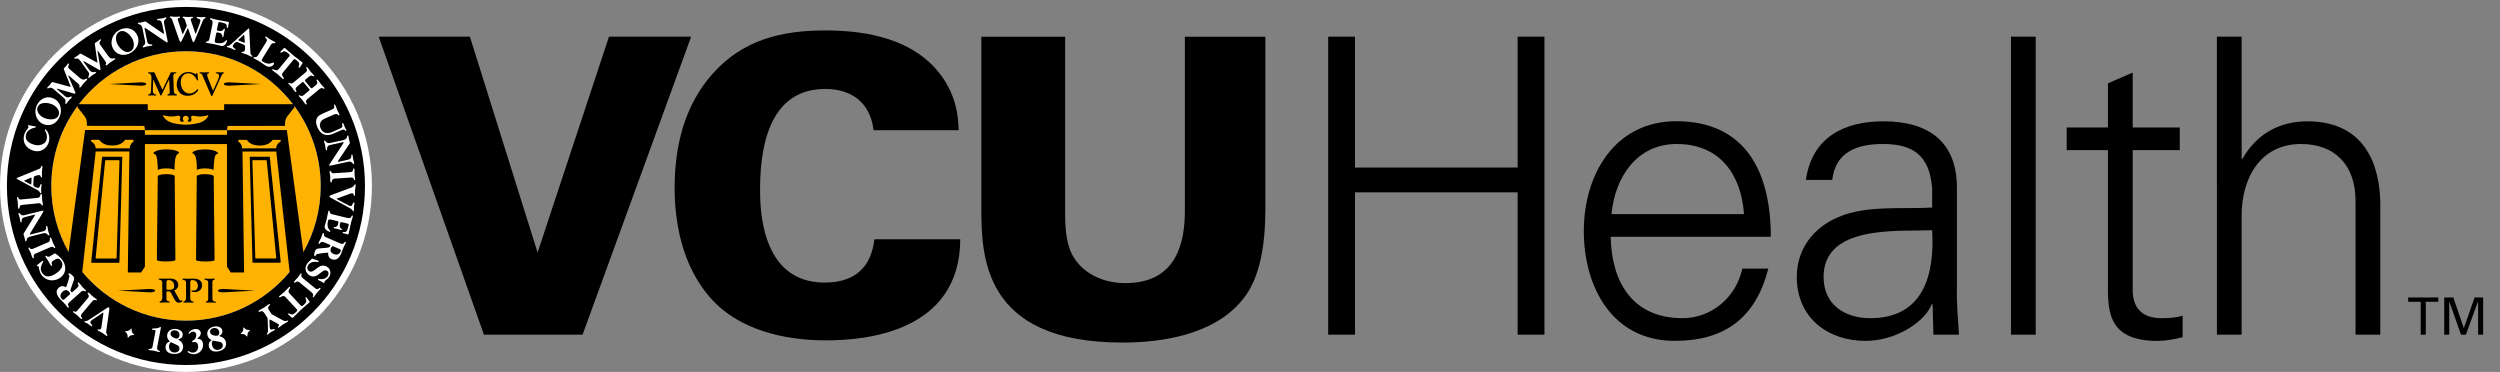 <?xml version="1.0" encoding="UTF-8"?>
<svg id="VCU_Health" xmlns="http://www.w3.org/2000/svg" version="1.1" viewBox="0 0 604 89.86">
  <rect x="0" y="0" width="604" height="89.86" fill="#808080" stroke="none"/>
  <!-- Generator: Adobe Illustrator 29.8.1, SVG Export Plug-In . SVG Version: 2.1.1 Build 2)  -->
  <defs>
    <style>
      .st0 {
        fill: #fff;
      }

      .st1 {
        fill: #ffb300;
        stroke: #000;
        stroke-miterlimit: 10;
        stroke-width: .03px;
      }
    </style>
  </defs>
  <path d="M320.89,80.86V8.86h6.48v31.61h39.29V8.86h6.48v72h-6.48v-34.4h-39.29v34.4h-6.48ZM389.14,57.22c.2,10.67,5.09,19.65,17.35,19.65,7.08,0,12.96-5.09,14.46-11.97h6.28c-3.09,11.97-10.57,17.45-22.64,17.45-14.96,0-21.94-12.86-21.94-26.53s7.48-26.53,22.34-26.53c16.75,0,22.84,12.27,22.84,27.92h-38.69ZM421.36,51.74c-.7-9.67-5.88-16.95-16.26-16.95-9.77,0-14.96,8.18-15.76,16.95h32.02ZM466.81,45.56c-.6-8.18-4.79-10.77-11.87-10.77-6.28,0-11.47,1.89-12.27,8.68h-6.38c1.5-10.27,9.18-14.16,18.75-14.16,11.07,0,17.95,5.09,17.75,16.55v23.73c-.1,3.89.3,7.88.5,11.27h-6.18l-.2-7.38h-.2l-.3.7c-2.19,4.19-8.88,8.18-15.66,8.18-9.28,0-16.65-5.68-16.65-15.46,0-6.78,4.09-11.97,10.07-14.46,6.68-2.89,15.36-1.89,22.64-2.29v-4.59h0ZM451.85,76.87c13.06,0,15.56-10.77,14.96-21.24-8.48.3-26.23-1.3-26.23,11.27,0,6.78,5.19,9.97,11.27,9.97h0ZM491.83,80.86h-5.98V8.86h5.98v72ZM509.28,36.28h-9.97v-5.48h9.97v-10.67l5.98-2.59v13.26h11.37v5.48h-11.37v33.51c-.1,4.59,2.29,7.08,6.88,7.08,1.79,0,3.59-.1,5.19-.6v5.19c-1.9.5-4.09.9-6.08.9-12.67,0-11.97-8.08-11.97-14.86v-31.21h0ZM541.57,38.38h.2c3.49-6.18,9.18-9.07,15.66-9.07,16.35,0,17.65,14.46,17.65,20.24v31.31h-5.98v-32.31c0-8.68-4.99-13.76-13.16-13.76-9.87,0-14.36,8.28-14.36,17.25v28.82h-5.98V8.86h5.98v29.52h-.01ZM584.84,80.86v-7.94h-3.02v-1.06h7.27v1.06h-3.02v7.94h-1.23ZM590.51,71.86h2.21l2.54,7.42,2.61-7.42h2.06v9h-1.22v-8.1l-2.95,8.1h-1.18l-2.84-8.05v8.05h-1.21v-9h-.02Z"/>
  <path d="M91.49,8.86h22.04l16.35,52.16,17.25-52.16h19.85l-26.23,72h-23.83L91.49,8.86h0ZM231.61,31.49c-.1-2.69-.2-9.17-5.98-15.36-5.68-5.98-14.56-8.78-26.23-8.78-10.47,0-19.95,2.2-27.33,10.57-6.78,7.68-9.08,17.55-9.08,27.42,0,7.48,1.4,18.95,9.28,27.32,7.98,8.38,20.35,9.57,27.32,9.57,9.37,0,32.31-1.9,32.41-24.43h-20.74c-.4,2.79-1.49,10.47-12.07,10.47-15.46,0-15.56-18.15-15.56-22.54,0-13.17,3.69-24.24,15.76-24.24,5.68,0,10.77,2.7,11.67,9.97h20.54v.03ZM237.09,8.86v40.99c0,11.77.1,32.91,34.11,32.91,9.07,0,21.94-1.69,28.92-10.27,4.49-5.29,5.59-13.96,5.59-21.94V8.87h-19.45v42.08c0,7.18-1.7,17.45-14.36,17.45-4.89,0-9.58-1.9-12.27-5.88-1.99-2.99-2.29-6.98-2.29-10.87V8.87h-20.25Z"/>
  <g>
    <path class="st1" d="M44.93,77.93c-18.23,0-33-14.77-33-33S26.71,11.93,44.93,11.93s33,14.78,33,33-14.78,33-33,33"/>
    <path class="st0" d="M44.93,0C20.12,0,0,20.12,0,44.93s20.12,44.93,44.93,44.93,44.93-20.11,44.93-44.93S69.74,0,44.93,0ZM44.93,77.48c-17.98,0-32.55-14.57-32.55-32.55S26.95,12.38,44.93,12.38s32.55,14.58,32.55,32.55-14.57,32.55-32.55,32.55Z"/>
    <path d="M35.34,20.3c0,.42-1.29.41-1.29.41l-7.69-.41,7.69-.41s1.29-.01,1.29.41ZM48.33,17.7c.32.08.43.17.57.48l1.98,4.62c.14.33.22.41.3.41.09,0,.13-.05.21-.26l2.16-4.77c.22-.47.54-.43.54-.61,0-.13-.11-.11-.28-.11-.22,0-.45.03-.67.03s-.45-.03-.68-.03c-.1,0-.33-.03-.33.13,0,.28.8-.02.8.73,0,.13-.02.4-.25.94l-1.09,2.41c-.03.06-.06.17-.11.17s-.09-.11-.11-.17l-1.03-2.56c-.2-.48-.3-.86-.3-1.09,0-.33.48-.22.48-.43,0-.13-.04-.13-.3-.13-.13,0-.36.03-.87.03-.27,0-.54-.03-.8-.03-.12,0-.36-.06-.36.13,0,.06.1.1.13.11h0ZM36.59,18.86l-.11,3.19c-.03.83-.68.63-.68.92,0,.05.03.11.15.11s.4-.03.79-.03.53.03.82.03c.22,0,.19-.1.19-.13,0-.33-.87.14-.83-1.22l.08-2.22c0-.06,0-.2.05-.2.03,0,.06.09.09.13l1.54,3.42c.04.09.08.22.2.22s.16-.12.2-.22l1.5-3.14c.12-.26.22-.42.25-.42.05,0,.05.12.06.36l.12,2.41c.05.88-.57.62-.57.89,0,.14.2.12.37.12.18,0,.37-.03.89-.03.23,0,.45.03.69.03.28,0,.38,0,.38-.14,0-.29-.73.06-.77-.98l-.13-3.52c-.03-.91.75-.61.75-.89,0-.06-.02-.1-.23-.1s-.37.03-.52.03c-.12,0-.27-.03-.46-.03-.15,0-.18.1-.2.16l-1.84,3.84s-.08.17-.13.17-.07-.06-.1-.13l-1.75-3.81c-.11-.24-.19-.23-.28-.23-.26,0-.55.03-.74.03-.25,0-.37-.03-.48-.03-.06,0-.1.06-.1.11,0,.35.85-.02.8,1.29h0ZM45.37,23.14c1.69,0,2.53-1.2,2.53-1.51,0-.05-.07-.09-.11-.09-.21,0-.75,1.04-1.98,1.04-1.52,0-2.15-1.57-2.15-2.69s.65-2.18,1.81-2.18c.92,0,1.62.69,2.02,1.46.05.1.11.27.24.27.14,0,.11-.18.1-.26l-.14-1.51s-.05-.05-.1-.05c-.11,0-.12.26-.27.26-.24,0-.85-.48-1.81-.48-2,0-2.82,1.76-2.82,3.09,0,.63.36,2.66,2.68,2.66h0ZM55.37,20.71l7.69-.41-7.69-.41s-1.29-.01-1.29.41,1.29.41,1.29.41ZM36.19,69.81l-7.69.41,7.69.41s1.29,0,1.29-.41-1.29-.41-1.29-.41ZM44.08,72.69c0,.26-.54.44-.87.44-.65,0-.91-.52-1.17-1l-.69-1.3c-.19-.36-.34-.44-.75-.44s-.39.06-.39.34v1.42c0,.88.81.54.81.84,0,.07-.07.12-.25.12-.14,0-.36-.04-.71-.04-.44,0-.85.04-1.26.04-.09,0-.26.03-.26-.14,0-.26.66,0,.66-1.03v-3.61c0-.92-.89-.61-.89-.91,0-.08.08-.12.18-.12.38,0,.44.03.96.03.55,0,1.11-.03,1.66-.03,1.8,0,1.96,1.16,1.96,1.54,0,.53-.24.83-.47,1.03-.24.19-.48.26-.48.34,0,.05.7,1.24,1.29,2.28.07.12.23.12.3.12.08,0,.16-.04.25-.04.08,0,.12.04.12.11h0ZM42.07,69.08c0-.81-.46-1.41-1.29-1.41-.31,0-.56,0-.56.49v1.66c0,.2.3.2.55.2,1.25,0,1.3-.46,1.3-.95h0ZM46.73,67.31c-.58,0-1.17.03-1.28.03-.62,0-1.08-.03-1.13-.03-.19,0-.23.11-.23.16,0,.31.86-.03.86.84v3.61c0,1.03-.66.85-.66,1.08,0,.14.15.12.18.12.05,0,.68-.03,1.01-.03.18,0,.54.03,1.12.03.11,0,.2.02.2-.12,0-.29-.83.02-.83-1v-3.81c0-.37.13-.53.5-.53,1.27,0,1.35,1.2,1.34,1.41,0,.22-.08,1.14-1.07,1.14-.18,0-.32-.05-.39-.05-.1,0-.11.1-.11.16,0,.03.04.24.84.24.98,0,1.74-.62,1.74-1.65,0-1.2-1.02-1.61-2.07-1.59h-.02ZM51.31,72.11v-3.92c0-.78.62-.49.62-.76,0-.1-.04-.12-.29-.12-.47,0-.76.04-1.06.04s-.61-.04-.93-.04c-.07,0-.28-.03-.28.12,0,.28.93.06.93.8v3.94c0,.78-.59.56-.59.85,0,.04.02.1.09.1.21,0,.57-.04.92-.04.64,0,.94.04,1.25.04.19,0,.26-.04.26-.12,0-.26-.92.11-.92-.9h0ZM52.65,70.22c0,.42,1.29.41,1.29.41l7.69-.41-7.69-.41s-1.29,0-1.29.41ZM88.18,44.93c0,23.89-19.37,43.26-43.25,43.26S1.67,68.82,1.67,44.93,21.04,1.67,44.93,1.67s43.25,19.37,43.25,43.26ZM19.06,25.17h16.52c.09,0,.12.05.12.1v1.32h18.45v-1.32c0-.05.03-.1.12-.1h16.52c-5.95-7.78-15.32-12.79-25.87-12.79s-19.92,5.02-25.87,12.79h0ZM43.47,28.91c0-.31.2-.65-.02-.84-.34-.28-.71.04-1.99.08-1.06.02-2.04-.37-2.08-.34-.05.03.34,1.41,2.42,1.93,1.6.4,3.07.39,3.07.39h0s1.47,0,3.06-.39c2.08-.52,2.47-1.9,2.42-1.93s-1.02.36-2.08.34c-1.27-.03-1.65-.36-1.98-.08-.23.19-.03.53-.02.84,0,.29-.23.54-.56.53-.2,0-.33-.12-.39-.2.16-.13.27-.33.27-.55,0-.4-.32-.72-.72-.72s-.71.32-.71.72c0,.22.1.42.26.55-.06.08-.19.2-.39.2-.33,0-.56-.24-.56-.53ZM35.01,31.44v1.12h19.84v-1.12h-19.84ZM16.57,60.91l3.99-29.5,14.46.02-.14-1.01-13.87-.02s-.04-.63-.04-.79c0-.83-.45-1.41-.45-1.41l-1.76-2.25v-.37c-4.01,5.41-6.37,12.1-6.37,19.35,0,5.81,1.52,11.26,4.19,15.98h0ZM31.57,34.94c.2-.42.7-.76.7-.76v-.25s-.03-.15-.18-.15h-1.87c-.54.83-1.56,1.38-3.12,1.38s-2.58-.55-3.12-1.38h-1.82c-.1,0-.14.13-.14.13v.26s.59.35.83.75c.25.39.26.91.26.91h8.25s-.02-.47.19-.9h.02ZM69.98,65.71l-3.24-29.1h-8.15l.38,29.22h-3.22l-.91-1.39v-29.63h-19.83v29.62l-.91,1.39h-3.22l.38-29.22h-8.14l-3.25,29.1c5.97,7.19,14.98,11.77,25.06,11.77s19.08-4.58,25.05-11.77h0ZM58.47,35.84h8.25s.02-.52.27-.91c.25-.4.83-.75.83-.75v-.26s-.03-.13-.14-.13h-1.82c-.54.83-1.57,1.38-3.12,1.38s-2.59-.55-3.12-1.38h-1.87c-.15,0-.18.15-.18.15v.25s.5.34.71.76c.21.42.19.9.19.9h0ZM77.48,44.93c0-7.25-2.37-13.94-6.38-19.35v.38l-1.76,2.25s-.45.59-.45,1.41c0,.16-.04.79-.04.79l-13.86.02-.14,1.01,14.45-.02,3.99,29.5c2.67-4.72,4.19-10.18,4.19-15.99h0ZM42.27,62.92c.11-.07.11-.23.11-.23l-.18-20.22c-.23-.17-.77-.4-2.03-.4s-1.84.26-2.05.42l-.22,20.2s-.02.16.1.23c.12.08.58.25,2.13.25s2.01-.19,2.13-.26h.01ZM38.13,41.05c.33-.18.92-.37,2.04-.37s1.69.18,2.01.35v-.23s-.06-2.19.39-3.15c.25-.53.65-.61.65-.61l.02-.25s-.61-.7-3.09-.7-3.07.82-3.07.82l-.02.2s.49.06.7.55c.29.66.37,3.21.37,3.21,0,0,0,.18,0,.18ZM49.57,42.07c-1.26,0-1.8.24-2.03.4l-.18,20.22s0,.16.11.23c.12.07.59.26,2.14.26s2.02-.18,2.13-.25c.12-.08.1-.23.1-.23l-.21-20.2c-.21-.17-.75-.42-2.06-.42h0ZM47.16,37.66c.45.96.39,3.15.39,3.15v.23c.33-.18.93-.35,2.02-.35s1.71.19,2.04.37v-.18s.08-2.55.37-3.21c.21-.49.7-.55.7-.55l-.02-.2s-.59-.82-3.07-.82-3.09.7-3.09.7l.02.25s.4.09.65.61h-.01ZM65.19,37.99l2.63,25.3s0,.19-.19.19h-6.47c-.18,0-.16-.19-.16-.19l-.67-25.3s.02-.13.13-.13h4.59c.13,0,.14.13.14.13ZM66.74,62.25l-2.3-23.44s-.03-.11-.12-.11h-3.2c-.1,0-.14.12-.14.12l.7,23.45s0,.18.14.18h4.74c.2,0,.17-.2.17-.2h0ZM28.7,63.49h-6.47c-.2,0-.19-.19-.19-.19l2.63-25.3s0-.13.14-.13h4.59c.12,0,.14.13.14.13l-.68,25.3s.02.19-.16.19ZM28.17,62.28l.7-23.45s-.03-.12-.14-.12h-3.2c-.09,0-.12.11-.12.11l-2.3,23.44s-.02.2.17.2h4.74c.16,0,.14-.18.14-.18h.01Z"/>
    <path class="st0" d="M51.28,6.02c.08-.42.18-1.06-.17-1.18-.25-.09-.42-.2-.39-.34.03-.13.17-.11.34-.07.64.22,1.3.33,1.95.47.65.14,1.32.2,1.98.34.19.04.37.08.33.25-.04.19-.11.37-.15.55-.04.19-.05.38-.08.57-.02.09-.06.16-.19.13-.13-.03-.13-.18-.12-.26.05-.54-.15-.82-1.14-1.03l-.55-.11c-.24-.05-.32.02-.38.35l-.31,1.49c-.03.13.11.21.45.28.49.1.9.03,1.11-.3.14-.22.18-.24.27-.22.12.03.1.15.08.27-.05.25-.14.5-.19.76s-.07.52-.12.77c-.03.12-.05.24-.21.2-.13-.03-.07-.28-.14-.47-.14-.39-.37-.5-.87-.6-.41-.08-.51,0-.55.22l-.3,1.45c-.13.63-.04.74.41.84.89.18,1.44.02,1.79-.21.34-.22.49-.49.62-.46.1.02.12.1.1.19-.04.17-.17.49-.27.64-.18.32-.65.65-1.05.57-.57-.12-1.12-.3-1.7-.42-.56-.12-1.15-.17-1.72-.29-.26-.05-.39-.08-.36-.22s.21-.16.38-.2c.31-.08.4-.27.5-.76l.66-3.2h0ZM58.73,8.57s.16-.18.21-.16c.06.03.07.1.08.22l.11,1.32c0,.16,0,.32,0,.37-.02.03-.12,0-.38-.09l-.87-.35c-.2-.08-.33-.16-.3-.23,0-.02.08-.1.18-.19l.97-.89ZM55.62,10.85c-.11.1-.22.17-.39.21-.14.04-.37,0-.42.13-.05.13.04.17.16.21.27.11.57.16.85.26.27.11.52.28.8.39.13.05.22.09.27-.04s-.22-.31-.42-.47c-.15-.12-.29-.35-.24-.47.14-.35.69-1.07,1.1-.91l1.24.49c.39.16.53.25.6.4.07.17.04.96-.04,1.16-.09.21-.29.34-.51.3-.12-.04-.24,0-.28.1-.02.05,0,.12.12.17.39.16.8.25,1.15.39.36.14.71.36,1.1.51.13.05.21.08.26-.04.05-.13-.06-.2-.25-.35-.27-.21-.23-.64-.25-1.01l-.26-5.19c0-.12-.03-.21-.06-.22-.07-.03-.14.03-.33.19l-4.17,3.78h-.03ZM62.37,13.3c-.15.25-.35.5-.7.51-.23,0-.35-.05-.43.06-.07.12.07.2.24.31.27.17.58.28.86.45.49.3,1.47.99,1.96,1.3.57.35,1.45.25,1.83-.36.1-.16.12-.34,0-.4-.18-.12-.41.08-.82.17-.4.09-.98.06-1.75-.42-.38-.23-.42-.35-.08-.91l1.98-3.2c.15-.24.41-.47.76-.38.09.02.24.06.31-.06.07-.12-.04-.19-.14-.25-.28-.17-.67-.33-1.03-.55s-.68-.5-1.04-.72c-.08-.05-.17-.03-.22.05-.06.1-.04.2.06.26.31.19.47.5.18.96l-1.98,3.2v-.02ZM67.3,16.71c-.43.53-.88.15-1.19.07-.1-.03-.2-.14-.32,0-.09.11,0,.17.07.24.4.33.85.61,1.26.95.41.34.77.73,1.17,1.05.08.07.16.13.25.02.12-.15,0-.22-.05-.31-.14-.28-.6-.65-.16-1.18l2.56-3.11c.18-.22.36-.2.73.1.64.53.89.82.51,1.62-.03.05,0,.1.07.16.05.04.14.07.18.03s.08-.11.11-.16l.5-.74c.17-.24.16-.28,0-.42-.67-.55-1.41-1.07-2.09-1.63-.69-.56-1.32-1.17-2-1.74-.15-.12-.21-.12-.33,0l-.62.63c-.07.07-.16.15-.21.21-.04.04-.04.11.05.18.07.06.13.08.17.04.71-.53,1.05-.34,1.69.19.32.26.44.45.24.69l-2.57,3.11h-.02ZM73.79,19.65c-.14-.17-.13-.31,0-.42l.92-.76c.22-.18.54-.32.84-.12.07.05.2.13.31.05.11-.09.02-.19-.06-.28-.22-.26-.5-.49-.72-.76-.22-.26-.39-.58-.61-.84-.16-.19-.32-.39-.43-.3-.11.09-.11.18-.04.27.21.3.28.62-.13.97l-3,2.5c-.22.18-.54.32-.84.12-.08-.05-.2-.14-.31-.05s-.02.19.06.28c.22.27.5.49.72.76.22.27.39.58.61.85.16.19.32.39.43.3.11-.09.11-.18.04-.27-.21-.3-.28-.62.13-.97l1.29-1.08c.09-.08.23-.16.32-.05l1.36,1.63c.16.19.19.25-.03.43l-1.28,1.07c-.22.18-.54.31-.84.12-.07-.05-.2-.14-.31-.05s-.02.19.06.28c.22.27.5.49.72.76.22.27.39.58.61.85.16.19.32.38.43.29.11-.09.11-.18.04-.27-.21-.3-.28-.62.13-.97l3-2.5c.26-.22.6-.28.84-.12.08.05.2.14.31.05s.02-.19-.05-.28c-.22-.26-.49-.49-.72-.75-.22-.27-.39-.58-.61-.84-.16-.2-.32-.39-.43-.3-.11.09-.11.18-.04.28.21.29.28.62-.13.97l-.92.76c-.15.13-.28.09-.47-.14l-1.2-1.44v-.03ZM77.8,27.52c-1.51.66-1.75,1.78-1.11,3.23.79,1.8,2.09,2.31,3.85,1.54l1.69-.74c.69-.3.86-.3,1.06-.11.12.11.19.25.32.19.09-.04.11-.08.04-.24-.11-.24-.24-.46-.35-.7s-.18-.49-.28-.73c-.09-.2-.16-.28-.26-.24-.12.05-.13.2-.08.34.17.44,0,.76-.4.94l-2.03.89c-.88.39-2.17.54-2.79-.88-.43-.98-.04-1.89.89-2.3l2.47-1.09c.29-.12.59-.11.83.09.12.1.2.2.3.16.08-.04.11-.1.03-.29-.14-.32-.34-.61-.48-.93s-.22-.66-.36-.98c-.17-.39-.24-.44-.35-.4-.1.04-.14.14-.09.24.14.33.1.68-.4.9l-2.5,1.1h0ZM79.84,39.33c-.17.26-.33.53-.31.62.03.1.13.11.51.03l4.08-.9c.47-.1.74-.03,1.07.36.1.11.16.2.3.17.13-.03.11-.12.1-.21-.06-.3-.2-.58-.26-.88-.06-.3-.06-.61-.12-.9-.04-.15-.07-.31-.2-.28-.14.03-.15.27-.15.5,0,.55-.51.7-1.07.82l-1.92.42c-.12.03-.24.04-.26-.03,0-.05.08-.19.17-.33l2.68-4.02c.07-.1.08-.16.04-.35-.06-.25-.15-.5-.2-.76-.06-.26-.08-.52-.13-.77,0-.06-.03-.11-.16-.08-.14.03-.14.15-.21.46-.08.35-.52.57-.85.65l-3.19.69c-.46.1-.74.02-1.07-.37-.1-.11-.16-.2-.3-.17s-.12.12-.1.21c.07.29.19.58.26.88.06.3.06.6.13.9.03.15.08.35.25.32.16-.04.08-.31.1-.54.04-.43.32-.65.74-.74l3.03-.66c.2-.05.23-.03.24.02,0,.04-.11.26-.25.47l-2.92,4.45-.03.02ZM84.71,42.9c.29-.02.61-.03.74.31.03.08.09.32.23.31.14,0,.13-.14.12-.26-.02-.35-.12-.69-.14-1.03-.02-.35.02-.7,0-1.05-.02-.25-.03-.5-.17-.49-.14,0-.19.08-.19.2,0,.37-.14.67-.68.7l-3.89.26c-.29.02-.62-.02-.75-.35-.03-.08-.08-.23-.22-.22-.14,0-.13.14-.12.3.02.34.11.69.14,1.03s-.02.69,0,.96c0,.25.03.5.17.5s.19-.09.2-.2c0-.19.14-.68.67-.71,0,0,3.89-.26,3.89-.26ZM81.56,48.21c-.15-.08-.22-.13-.21-.18,0-.05.08-.07.38-.18l2.78-1.02c.16-.06.35-.14.51-.13.2.02.37.05.41.32.03.14.05.28.19.29s.15-.15.16-.21c.03-.39-.02-.78,0-1.17.03-.39.12-.77.15-1.16,0-.12,0-.21-.13-.22-.14,0-.15.09-.22.2-.1.14-.2.39-.62.54l-4.95,1.84c-.29.11-.39.16-.4.3,0,.1,0,.2.45.44l4.11,2.22c.5.27.73.39.91.6.15.19.14.37.28.38.14.01.15-.11.15-.19.02-.29-.03-.59,0-.89.02-.3.11-.59.13-.88,0-.08,0-.19-.13-.2-.09,0-.14.05-.22.18-.14.22-.18.47-.31.6-.07.07-.17.1-.33.09-.13,0-.3-.09-.53-.21l-2.55-1.34v-.02ZM21.29,17.31c.28.39.33.66.1,1.12-.06.13-.12.23-.04.34.08.11.16.06.23,0,.25-.18.45-.41.7-.59.25-.18.53-.3.78-.47.07-.05.19-.14.11-.25s-.19-.1-.34-.07c-.62.16-.98-.13-1.3-.57l-1.33-1.86c-.1-.13-.1-.17-.06-.2.05-.04.17.03.28.1l3.52,2.01c.09.04.17.09.26.03.09-.06.09-.21.06-.34l-.66-3.89c-.04-.25-.07-.38-.02-.41.03-.02.12.1.18.17l1.61,2.26c.28.39.36.53.23.73-.1.15-.13.23-.05.34.08.11.22.01.36-.09.26-.23.54-.43.8-.66.3-.17.59-.37.89-.55.14-.1.28-.2.2-.31s-.17-.11-.36-.05c-.7.18-1.01-.18-1.43-.76l-1.79-2.5c-.3-.42-.24-.57-.04-.83.16-.23.26-.35.18-.47-.05-.08-.1-.1-.14-.07-.21.15-.4.33-.61.49-.21.15-.44.27-.65.42-.06.04-.07.07-.05.28l.57,4.06c.03.19.06.37.02.4-.02.02-.16-.07-.51-.26l-3.42-1.88c-.12-.06-.18-.05-.33.05-.21.15-.4.33-.62.49-.21.15-.44.27-.65.42-.06.04-.08.08-.01.18.08.11.19.06.51.01.35-.06.71.26.91.53l1.9,2.66h.01ZM31.4,12.46c-1.28.54-2.68-.93-3.14-2.02-.48-1.14-.25-2.43.7-2.83,1.28-.54,2.67.93,3.14,2.02.48,1.14.25,2.43-.7,2.83M29.12,7.12c-1.66.7-2.66,2.64-1.94,4.35.69,1.62,2.36,2.2,4,1.5,1.66-.7,2.79-2.54,2.03-4.34-.72-1.7-2.45-2.21-4.09-1.52M39.82,9.94c.25.17.52.34.61.32.1-.02.11-.13.04-.5l-.83-4.1c-.1-.47-.02-.74.38-1.07.11-.09.21-.16.18-.29-.03-.14-.12-.12-.21-.1-.3.06-.58.19-.88.25-.3.06-.61.05-.9.11-.16.03-.32.06-.29.2.03.13.27.15.5.15.55.01.69.52.8,1.08l.4,1.93c.02.12.04.24-.03.25-.05,0-.19-.07-.34-.17l-3.98-2.74c-.1-.07-.16-.08-.35-.04-.25.06-.5.14-.76.19-.25.05-.52.07-.77.12-.06,0-.11.02-.08.16.03.13.15.14.46.22.34.09.57.53.63.85l.66,3.21c.09.47,0,.74-.39,1.07-.11.1-.21.16-.18.3s.12.12.21.1c.3-.06.58-.19.88-.25.3-.06.61-.05.91-.11.15-.03.35-.07.32-.24-.03-.16-.31-.09-.53-.11-.44-.04-.64-.33-.73-.75l-.61-3.03c-.04-.2-.02-.23.02-.24.04,0,.25.12.47.26l4.41,2.99-.02-.02ZM43.35,9.72c.12.36.17.41.28.41.1,0,.16-.05.36-.46l1.25-2.59c.09-.18.12-.27.16-.27.03,0,.07.09.12.24l.94,2.77c.11.32.18.36.29.37.09,0,.16-.05.35-.51l1.7-4.18c.24-.59.27-.73.52-.95.18-.16.36-.16.36-.3s-.12-.14-.2-.14c-.3,0-.59.06-.89.05-.3,0-.59-.08-.89-.08-.09,0-.19,0-.19.14,0,.08.08.15.24.25.19.13.67.09.66.47,0,.19-.05.41-.14.66l-.84,2.24c-.06.16-.12.31-.18.31-.04,0-.05-.05-.09-.17l-.9-2.63c-.06-.16-.18-.45-.18-.59,0-.11.03-.28.27-.35.13-.04.27-.07.27-.2,0-.14-.08-.14-.23-.15-.34,0-.68.06-1.02.05-.34,0-.68-.08-1.01-.09-.11,0-.22,0-.23.14,0,.14.1.15.19.21.12.08.28.16.38.46l.45,1.4-.9,1.9c-.04.08-.09.18-.11.18s-.05-.08-.07-.16l-.94-2.85c-.1-.3-.18-.47-.18-.55,0-.16.04-.32.29-.39.13-.04.27-.07.27-.21s-.08-.14-.22-.14c-.34,0-.68.05-1.02.05s-.68-.08-1.01-.09c-.11,0-.22,0-.23.14,0,.14.1.15.2.21.12.08.27.16.37.46l1.73,4.94h.02ZM6.89,30.23s-.1,0-.13.08c-.07.23.21.24.14.45-.07.23-.73.78-1.01,1.69-.45,1.42-.09,3.23,2.21,3.96,1.77.55,3.23-.61,3.67-2,.54-1.74-.53-3.06-.78-3.14-.07-.03-.12-.01-.14.05-.04.13.09.31.15.44.3.57.46,1.33.24,2.03-.35,1.12-1.8,1.56-3.08,1.15-1.81-.57-2.16-1.52-1.83-2.57.23-.72.93-1.27,2.01-1.51.07-.02.3-.04.33-.14.03-.09-.07-.16-.16-.19-.1-.03-.29-.04-.45-.07l-1.16-.23h0ZM14.1,27.99c-.66,1.22-2.67.93-3.71.37-1.09-.59-1.71-1.75-1.22-2.64.67-1.22,2.67-.94,3.71-.37,1.09.59,1.71,1.75,1.22,2.65M8.99,25.24c-.86,1.58-.44,3.72,1.19,4.61,1.55.84,3.22.25,4.06-1.31.86-1.58.6-3.72-1.11-4.65-1.62-.88-3.29-.2-4.14,1.36M15.43,23.67c.36.31.47.56.37,1.06-.03.14-.07.25.04.34s.17.02.22-.05c.2-.23.35-.51.55-.74.2-.23.45-.41.65-.64.05-.06.15-.18.05-.27-.11-.09-.21-.06-.34.01-.56.31-.99.11-1.4-.25l-1.73-1.5c-.13-.11-.14-.14-.11-.18.04-.04.17-.01.3.03l3.89,1.13c.09.02.2.05.26-.03.07-.08.03-.22-.02-.35l-1.55-3.63c-.1-.23-.15-.35-.12-.4.02-.02.15.07.21.12l2.1,1.82c.36.31.47.43.4.65-.05.17-.07.26.03.35.11.09.22-.04.33-.17.2-.29.42-.55.63-.83.25-.24.48-.5.73-.74.11-.13.23-.26.12-.36-.11-.09-.19-.06-.36.04-.64.34-1.02.07-1.57-.4l-2.33-2.01c-.39-.34-.36-.5-.24-.8.1-.26.17-.41.06-.5-.07-.06-.12-.07-.15-.04-.17.2-.32.42-.48.62-.17.19-.37.37-.54.57-.05.05-.05.09.02.28l1.5,3.81c.07.18.15.34.11.38-.02.02-.17-.03-.55-.13l-3.77-1.02c-.13-.04-.19,0-.3.13-.17.2-.31.42-.48.61-.17.2-.37.37-.54.57-.05.06-.05.1.03.18.11.09.2.02.49-.11.33-.14.76.1,1.01.31l2.47,2.14h.01ZM15.58,72.28c-.23.21-.39.25-.69-.1-.5-.56-.29-1.24.17-1.66.65-.58,1.13-.58,1.65,0,.37.41.22.54.15.62l-1.28,1.14h0ZM19.59,70.48c.21-.19.53-.33.83-.15.08.05.21.13.31.03.1-.09.02-.19-.06-.28-.23-.26-.52-.47-.75-.73s-.41-.57-.64-.82c-.26-.3-.35-.36-.44-.29-.1.09-.1.18-.03.27.22.29.3.61-.23,1.09l-1.1.98c-.08.08-.16.06-.31-.11-.21-.24-.14-.49-.04-.78l.71-1.99c.13-.38.06-.72-.11-.91-.19-.21-.91-.94-1.19-.69-.07.06-.09.13-.02.2.05.06.13.11.2.19.05.06.06.14.05.27-.07.64-.72,2.52-.81,2.61-.07.06-.27-.1-.46-.16-.4-.13-.82-.14-1.26.25-1.07.95-.42,2,.35,2.86.26.29.74.72,1.05,1.07.41.46.52.68.65.83.14.16.2.15.27.09.1-.09.09-.18.04-.27-.21-.31-.29-.63.1-.97l2.91-2.6h-.02ZM13.29,62.72c.7-.43,1.14-.25,1.54.41.77,1.27-.45,2.42-1.53,3.08-1.18.72-2.38.91-3.14-.32-.34-.56-.54-1.16.19-2.5.03-.06.16-.25.11-.34-.04-.07-.13-.07-.25,0-.06.04-.21.17-.32.26l-.97.76s-.06.08-.03.13c.14.22.33,0,.44.2.06.1.07.99.61,1.88.9,1.47,2.85,1.91,4.43.94,1.5-.92,1.8-2.62.87-4.14-.58-.95-1.89-1.93-2.01-1.86l-1.08.66c-.25.15-.57.26-.84.02-.07-.06-.18-.16-.3-.09-.08.04-.09.12.01.29.18.29.41.56.59.86.18.3.32.62.5.92.19.31.28.42.38.36.12-.07.13-.16.09-.25-.16-.33-.21-.69.25-.98l.44-.27.02-.02ZM8.07,60.05c-.26.12-.58.23-.81-.04-.06-.07-.19-.26-.32-.21-.13.06-.08.18-.03.29.13.32.34.61.47.93.13.32.21.66.35.98.1.23.2.46.33.41.13-.05.16-.14.12-.25-.12-.34-.09-.68.4-.89l3.59-1.54c.26-.11.59-.19.82.08.06.06.16.19.28.13.13-.05.08-.17.01-.32-.14-.32-.34-.62-.48-.93-.13-.32-.21-.67-.32-.91-.1-.23-.2-.46-.32-.4-.13.05-.16.14-.12.25.06.18.1.69-.4.9l-3.59,1.54.02-.02ZM10.2,51.61c.16-.26.31-.54.29-.63-.03-.1-.14-.11-.51-.02l-4.05,1.02c-.47.12-.74.05-1.09-.33-.1-.11-.16-.2-.3-.17-.14.04-.11.13-.09.21.08.29.22.57.29.87.08.29.08.61.16.9.04.15.08.31.21.28.14-.04.14-.27.13-.51-.01-.55.49-.71,1.05-.85l1.91-.48c.12-.03.24-.05.25.02.01.05-.07.2-.16.34l-2.55,4.1c-.06.1-.07.16-.03.35.07.26.16.5.23.75.06.26.09.51.16.77.02.06.03.11.16.07.14-.03.13-.16.19-.47.07-.35.51-.59.83-.67l3.17-.8c.46-.11.74-.04,1.09.34.1.11.17.2.3.17.13-.03.11-.12.09-.21-.08-.3-.22-.57-.29-.87-.07-.3-.08-.61-.16-.9-.04-.15-.09-.35-.25-.31s-.08.32-.09.54c-.03.43-.3.66-.71.76l-3,.76c-.2.05-.24.03-.25,0-.01-.04.1-.26.24-.48l2.78-4.54h0ZM5.23,48.19c-.29.03-.61.04-.75-.28-.04-.09-.1-.31-.24-.3-.14.02-.13.14-.11.26.04.34.14.69.17,1.03.04.34,0,.7.03,1.04.02.25.05.5.19.49s.19-.09.19-.2c-.01-.37.11-.68.65-.73l3.89-.38c.28-.03.62,0,.76.33.04.08.09.22.23.21.14-.01.13-.14.11-.31-.03-.35-.14-.69-.17-1.03-.04-.34,0-.7-.03-.97-.02-.25-.05-.5-.19-.49s-.19.09-.19.2c0,.19-.11.68-.65.74l-3.88.38h-.01ZM6.06,43.86s-.22-.1-.22-.15c0-.06.06-.09.18-.15l1.21-.54c.14-.06.3-.12.35-.11.04,0,.05.11.04.38l-.04.93c0,.22-.04.36-.12.36-.03,0-.12-.04-.24-.11l-1.16-.62h0ZM9.24,46.04c.13.08.23.15.32.3.08.13.12.34.26.35.14,0,.15-.1.15-.22.01-.29-.04-.59-.03-.89.01-.29.09-.59.11-.88,0-.14,0-.24-.13-.24-.14,0-.22.31-.3.55-.06.18-.23.39-.36.39-.37-.02-1.24-.3-1.22-.74l.06-1.33c.02-.43.06-.59.18-.7.14-.12.89-.35,1.11-.34.23,0,.42.16.45.38,0,.13.08.23.18.23.05,0,.11-.04.12-.17.02-.41-.03-.83-.01-1.21.01-.38.1-.79.12-1.21,0-.14.01-.23-.13-.24-.14,0-.17.12-.25.35-.11.33-.53.43-.87.57l-4.81,1.96c-.11.05-.18.09-.19.13,0,.08.07.12.29.25l4.95,2.69v.02ZM24.7,75.65c.14-.1.22-.13.26-.11s.02.11-.02.43l-.42,2.92c-.03.17-.04.38-.12.51-.11.16-.22.3-.47.21-.13-.05-.27-.09-.35.03-.07.11.06.2.11.23.33.21.7.35,1.03.56.33.21.62.47.95.68.1.07.18.11.25,0,.07-.12,0-.17-.07-.29-.08-.16-.25-.36-.18-.8l.73-5.23c.04-.31.04-.42-.07-.5-.08-.05-.18-.09-.6.19l-3.9,2.56c-.48.32-.68.46-.95.52-.24.05-.39-.05-.46.07-.07.12.03.18.1.22.25.15.53.25.78.41s.46.37.71.53c.08.05.16.11.24,0,.05-.08.02-.16-.05-.28-.13-.23-.33-.38-.38-.56-.03-.1,0-.2.08-.34.07-.11.22-.22.43-.36l2.39-1.61h-.02ZM18.76,74.96c-.18.22-.41.46-.73.32-.09-.03-.29-.15-.38-.05-.09.11,0,.19.1.27.26.22.57.39.84.61.27.23.49.5.75.72.19.16.38.32.47.22.09-.11.07-.2,0-.28-.26-.26-.39-.56-.04-.98l2.52-2.98c.18-.22.44-.43.77-.29.08.04.22.1.31,0,.09-.11,0-.19-.14-.3-.26-.22-.57-.39-.84-.62-.26-.23-.49-.5-.69-.67-.19-.17-.38-.32-.47-.22-.09.11-.08.2,0,.28.13.14.4.56.05.98l-2.52,2.98h0ZM32.45,80.89c-.16-.15-.28-.27-.37-.38-.08-.1-.15-.19-.18-.28-.04-.08-.06-.19-.08-.32-.02-.13-.03-.31-.04-.53l-.06-.02c-.15.16-.28.28-.38.36s-.19.15-.28.18c-.08.04-.19.07-.32.08-.13.02-.31.03-.52.04l-.02.06c.16.15.28.27.36.37.09.11.15.2.18.28.04.08.06.19.08.32.02.13.04.31.04.53l.06.02c.15-.16.28-.28.38-.37.11-.09.2-.15.28-.18.08-.04.19-.07.32-.08.14-.02.31-.03.52-.04l.03-.06v.02ZM36.83,83.85c-.05.26-.32.45-.56.44-.22,0-.4,0-.42.13-.02.09.04.14.27.19.37.07.75.07,1.11.14.37.07.72.21,1.09.28.21.04.3.02.32-.08.03-.13-.2-.19-.33-.27-.27-.16-.42-.32-.35-.74l.91-4.74c.03-.13,0-.18-.11-.2-.07,0-.16.06-.22.09-.44.25-.96.24-1.44.27-.11,0-.33,0-.36.16-.03.14.06.18.17.19.09.02.18-.03.42.02.17.03.27.14.24.3l-.73,3.81h0ZM41.2,80.56c.04-.6.58-.79,1.02-.76.69.05,1.19.49,1.14,1.2-.03.42-.27.83-.74.8-.22-.02-1.49-.38-1.43-1.25M42.84,83.4c.39.19.54.45.5.93-.05.67-.79.88-1.23.84-.9-.06-1.34-.71-1.28-1.58.04-.56.36-.91.48-.9.06,0,.14.04.2.07l1.32.64h.01ZM44.15,80.89c.07-.93-.95-1.37-1.72-1.42-.98-.07-1.97.44-2.05,1.52-.04.57.15,1.02.55,1.37.06.06.14.11.14.13s-.1.03-.17.06c-.52.18-.85.59-.9,1.19-.08,1.15.83,1.7,1.84,1.77,1.16.08,2.3-.28,2.4-1.63.05-.77-.39-1.39-1.03-1.76-.06-.03-.16-.08-.16-.11,0-.04.13-.06.21-.09.52-.17.85-.4.89-1.03M46.61,80.12c.5-.03.78.33.81.8.03.54-.26,1.02-.7,1.3-.1.07-.31.15-.3.3,0,.11.05.17.16.16.11,0,.26-.06.37-.06.6-.04.89.46.92,1.01.05.78-.36,1.49-1.2,1.55-.78.05-.96-.39-1.19-.38-.09,0-.14.09-.14.17.02.27.87.66,1.59.61,1.27-.08,2.2-1.12,2.12-2.4-.05-.83-.5-1.31-1.31-1.32-.06,0-.08-.02-.08-.04,0-.03.02-.07.05-.09.41-.31.84-.74.8-1.28-.04-.68-.72-1.01-1.34-.97-.84.05-1.63.77-1.61,1.06,0,.07.1.1.15.1.2-.02.32-.48.89-.52M53.09,82.59c.42.08.63.29.73.77.12.65-.53,1.05-.96,1.14-.89.17-1.48-.33-1.65-1.2-.11-.55.11-.98.23-1,.06,0,.14,0,.21.02l1.44.27h0ZM50.76,80.28c-.11-.59.35-.92.78-1,.67-.14,1.28.16,1.42.86.08.41-.04.88-.5.97-.21.04-1.53.03-1.7-.82M53.7,79.82c-.18-.92-1.28-1.07-2.03-.92-.96.19-1.78.94-1.57,2.01.11.56.42.95.89,1.18.08.04.16.07.17.09,0,.02-.09.05-.15.1-.45.31-.67.79-.55,1.38.22,1.14,1.26,1.42,2.24,1.23,1.14-.22,2.14-.88,1.88-2.21-.15-.76-.74-1.24-1.46-1.43-.06,0-.18-.04-.18-.06,0-.04.11-.09.18-.14.46-.29.71-.61.59-1.22M80.43,51.81c-.48-.12-.67-.22-.74-.53-.04-.17-.06-.35-.19-.39-.13-.03-.17.09-.23.35-.14.56-.2,1.15-.34,1.71-.14.57-.34,1.12-.48,1.68-.1.4.22.88.54,1.07.15.1.46.25.64.29.08.02.17,0,.19-.09.03-.14-.23-.29-.44-.65-.21-.35-.36-.91-.15-1.79.11-.44.23-.53.85-.38l1.44.35c.21.05.3.15.2.56-.12.49-.23.72-.63.84-.19.06-.45,0-.47.13-.04.16.08.19.2.22.25.06.51.09.76.15.25.06.5.16.75.22.12.03.24.06.27-.07.02-.08,0-.12-.21-.27-.33-.22-.38-.63-.26-1.12.08-.33.16-.47.3-.44l1.47.35c.33.08.39.16.33.4l-.13.55c-.24.99-.52,1.18-1.06,1.11-.08,0-.24-.03-.27.11-.03.13.03.17.12.19.18.05.38.06.57.1.18.05.36.13.55.17.17.04.21-.12.26-.32.16-.65.25-1.32.41-1.97s.3-1.3.54-1.93c.04-.17.08-.31-.06-.34-.13-.03-.25.13-.35.38-.13.34-.77.23-1.18.13l-3.18-.77h-.02ZM82.05,60.18c.28.12.38.25.2.67-.3.68-1,.78-1.58.54-.79-.35-1-.79-.69-1.5.22-.51.41-.43.5-.39l1.57.68h0ZM78.73,57.3c-.26-.11-.52-.34-.48-.69,0-.09.03-.24-.1-.3-.13-.05-.18.06-.23.17-.14.32-.21.67-.35.98-.14.32-.34.61-.48.93-.16.36-.18.47-.07.51.13.05.21.02.26-.08.17-.32.43-.53,1.09-.25l1.35.59c.1.04.12.11.03.32-.13.3-.38.33-.69.37l-2.11.19c-.4.04-.68.25-.77.48-.12.26-.48,1.22-.14,1.37.09.04.16.03.2-.06.03-.07.05-.17.09-.26.03-.07.11-.12.23-.16.61-.2,2.59-.4,2.7-.34.08.03.03.28.05.48.05.41.21.8.75,1.04,1.31.57,1.99-.45,2.45-1.51.15-.35.34-.97.53-1.4.25-.56.4-.75.48-.94.09-.2.05-.25-.03-.28-.13-.05-.2,0-.26.08-.19.32-.45.52-.92.32l-3.58-1.56h0ZM75.5,62.49c-.12-.04-.2.08-.27.14-.37.39-.79.7-1.09,1.17-.7,1.09-.15,2.22.56,2.68,2.02,1.3,3.1-1.84,4.34-1.04.41.27.42.82.14,1.27-.36.55-1.24.86-1.88.69-.22-.06-.35-.1-.44.03-.07.1-.03.19.07.25.08.05.82.37,1.23.65.09.06.15.07.21-.03.04-.07.04-.29.09-.37.16-.24.68-.43,1.08-1.05.55-.86.27-1.91-.48-2.4-1.99-1.28-3.16,1.8-4.35,1.04-.54-.34-.58-.96-.25-1.47.44-.69,1.29-.89,2.04-.78.14.02.36.11.46-.04.08-.12.04-.19,0-.22-.07-.04-.19-.07-.27-.1l-1.18-.4v-.02ZM75.32,70.68c.22.18.47.4.33.73-.03.09-.15.29-.04.38.11.09.19,0,.27-.11.22-.27.39-.58.61-.85s.49-.49.71-.76c.16-.19.32-.39.21-.47-.11-.09-.2-.08-.28,0-.25.26-.56.39-.98.05l-3.02-2.48c-.22-.18-.44-.44-.3-.77.03-.08.09-.22,0-.31-.11-.09-.19,0-.3.14-.22.27-.39.59-.61.85-.22.27-.49.49-.66.7-.16.19-.32.39-.21.47.11.09.2.07.28,0,.13-.14.56-.4.98-.06l3.02,2.47v.02ZM69.92,70.86c-.47-.5-.03-.9.1-1.19.04-.09.17-.18.04-.32-.1-.11-.17-.03-.25.04-.38.35-.72.76-1.1,1.12-.39.36-.82.67-1.2,1.02-.07.07-.15.14-.06.24.13.14.22.02.32,0,.3-.1.72-.51,1.19,0l2.74,2.95c.19.21.15.38-.2.7-.61.57-.93.77-1.67.29-.04-.03-.09-.02-.17.05-.05.04-.09.13-.06.17.04.04.1.09.14.13l.66.59c.22.2.26.2.42.05.64-.59,1.24-1.25,1.89-1.85s1.34-1.15,1.99-1.75c.14-.14.15-.2.05-.32l-.54-.71c-.06-.08-.13-.18-.18-.24-.04-.04-.1-.05-.18.03-.07.06-.09.12-.06.16.42.78.2,1.08-.41,1.65-.3.28-.5.38-.72.14l-2.74-2.95h0ZM65.11,77.61c0-.17,0-.37.04-.4s.15,0,.39.14l1.46.8c.17.09.32.19.4.32.04.06,0,.15-.06.26-.07.13-.28.26-.2.38.07.11.2.03.33-.05.33-.21.61-.48.94-.7.33-.21.69-.37,1.02-.58.13-.09.25-.17.18-.28-.07-.12-.23-.05-.42.02-.21.1-.48.07-1.02-.22l-2.43-1.34c-.08-.03-.14-.08-.18-.15l-.59-.91c-.24-.36-.3-.69.04-.99.16-.13.3-.24.21-.38-.1-.15-.31-.02-.51.11-.33.21-.62.49-.87.64-.35.23-.71.38-1.04.59-.21.13-.41.27-.31.42.09.15.25.05.43-.04.41-.19.69,0,.93.37l.74,1.14c.08.13.08.29.08.5l.07,2.16c.02.64,0,.83-.16,1.07-.09.14-.15.18-.08.3.08.12.16.06.24,0,.25-.17.47-.39.72-.55.26-.17.55-.27.8-.44.09-.06.17-.11.09-.22-.07-.12-.16-.12-.26-.08-.37.13-.68.19-.81,0-.06-.1-.12-.23-.13-.43l-.06-1.47h.02ZM60.36,79.72c-.21,0-.39,0-.52-.02s-.24-.04-.32-.08c-.08-.03-.18-.09-.28-.17-.11-.09-.23-.2-.39-.36l-.06.02c0,.22-.02.4-.03.53-.02.13-.04.24-.07.32-.04.09-.1.18-.18.28-.09.11-.2.23-.35.38l.02.06c.22,0,.39,0,.52.03.13,0,.24.04.33.08.09.04.18.09.28.18.11.08.24.2.39.36l.06-.03c0-.22,0-.4.03-.52.02-.14.04-.24.08-.32.04-.09.09-.18.18-.28.08-.1.2-.23.35-.38l-.03-.06v-.02Z"/>
  </g>
</svg>